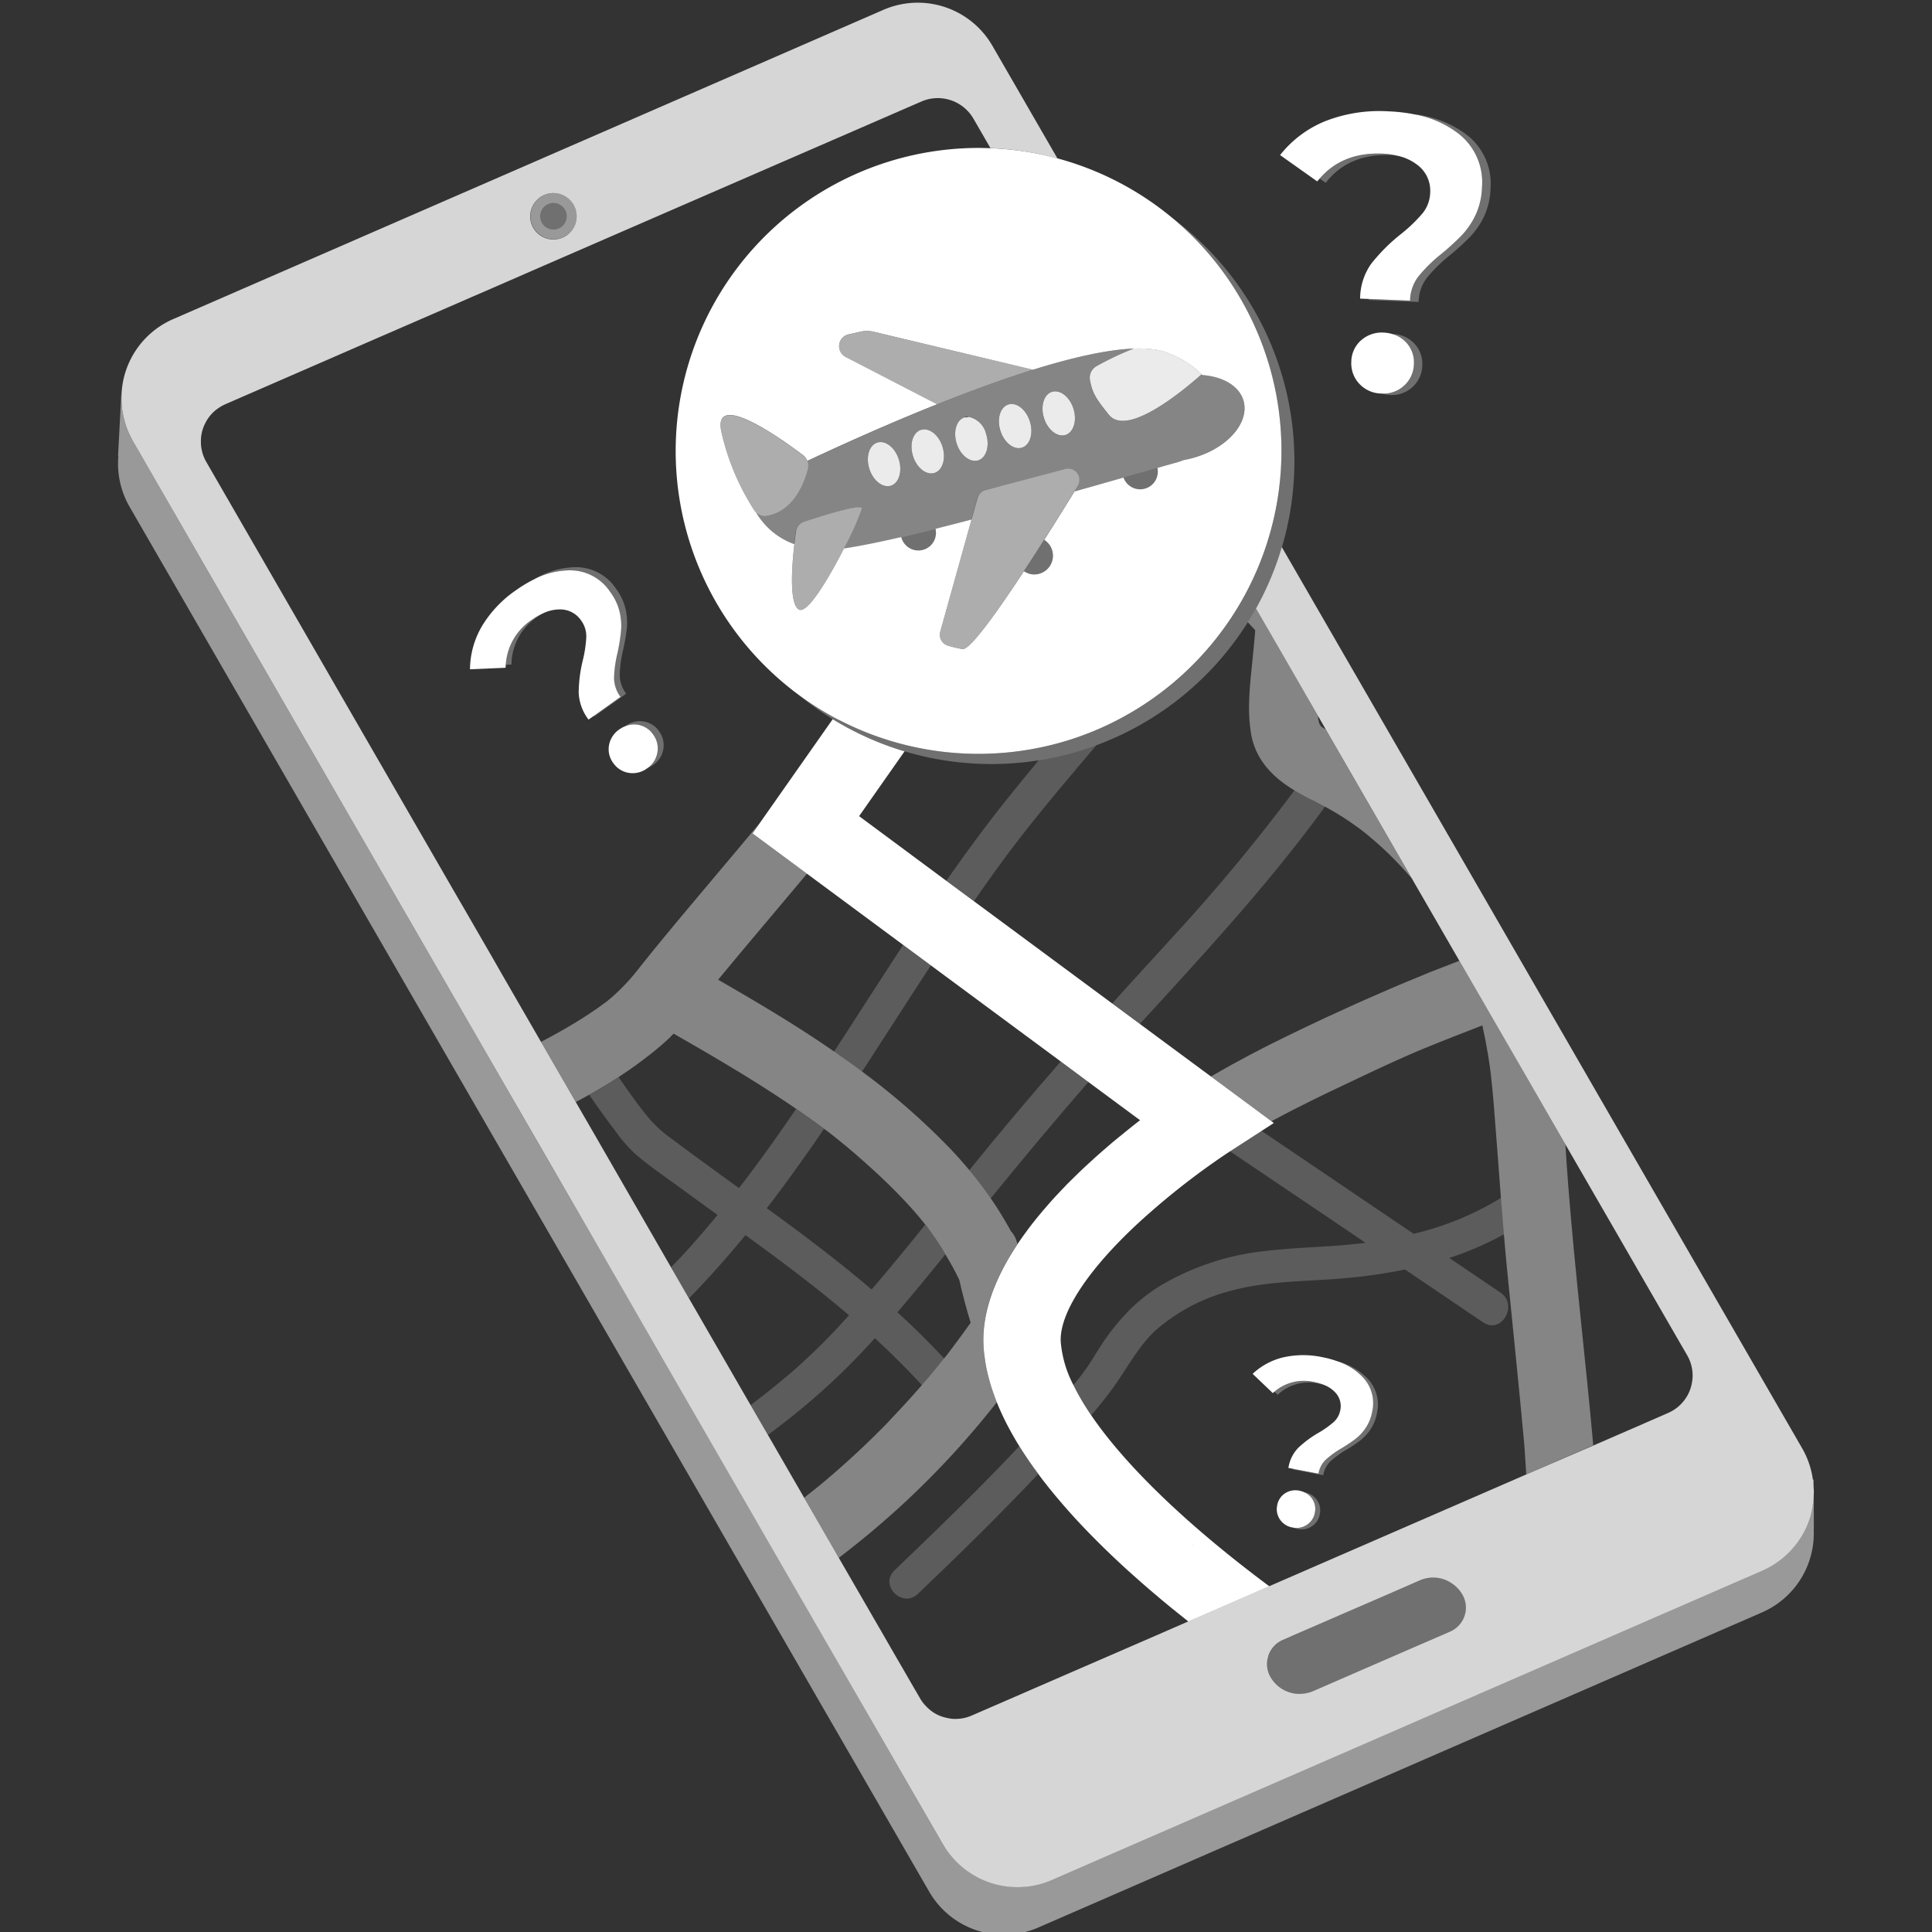 <svg viewBox="0 0 300 300" xmlns="http://www.w3.org/2000/svg"><rect x="0" y="0" width="300" height="300" fill="#333333" stroke="none"/><g fill="#fff"><path d="m 216.22 51.86 a .18 .18 0 0 1 -.02 0 4.56 4.56 0 0 1 3.35 4.68 4.61 4.61 0 0 1 -1.51 3.33 4.68 4.68 0 0 1 -3.5 1.24 5.54 5.54 0 0 0 1.3 .22 4.67 4.67 0 0 0 3.5 -1.24 4.61 4.61 0 0 0 1.51 -3.33 4.51 4.51 0 0 0 -1.24 -3.42 4.74 4.74 0 0 0 -3.39 -1.48 z" opacity=".3"/><path d="m 204.92 27.73 l .93 .66 q 3.55 -4.57 10.14 -4.31 c .33 .01 .63 .06 .94 .1 a 12.11 12.11 0 0 0 -2.25 -.31 c -4.17 -.17 -7.42 1.13 -9.76 3.86 z" opacity=".3"/><path d="m 230.14 29.01 a 10.97 10.97 0 0 1 -1 4.37 12.13 12.13 0 0 1 -2.12 3.12 39.42 39.42 0 0 1 -3.17 2.9 23.54 23.54 0 0 0 -3.6 3.53 6.37 6.37 0 0 0 -1.28 3.74 l -6.43 -.26 c 0 .06 -.01 .11 -.02 .17 l 7.76 .31 a 6.38 6.38 0 0 1 1.28 -3.74 23.49 23.49 0 0 1 3.6 -3.53 39.21 39.21 0 0 0 3.17 -2.9 12.11 12.11 0 0 0 2.12 -3.13 10.96 10.96 0 0 0 1 -4.37 9.55 9.55 0 0 0 -3.74 -8.32 16.42 16.42 0 0 0 -8.12 -3.16 15.63 15.63 0 0 1 6.81 2.94 9.55 9.55 0 0 1 3.74 8.33 z" opacity=".3"/><path d="m 281.64 229.78 l -.13 -.06 c .01 .08 .01 .16 .02 .25 .04 .28 .05 .56 .07 .84 .01 .21 .03 .42 .03 .63 0 .29 -.01 .58 -.03 .87 -.01 .2 -.01 .4 -.03 .59 -.03 .32 -.09 .64 -.14 .97 -.03 .17 -.05 .33 -.08 .49 a 14.15 14.15 0 0 1 -2.32 5.18 13.12 13.12 0 0 1 -.89 1.08 13.37 13.37 0 0 1 -4.55 3.25 l -21.54 9.38 -11.02 4.8 -7.7 3.35 -56.3 24.51 -6 2.61 -7.73 3.37 a 13.38 13.38 0 0 1 -12.75 -1.13 13.17 13.17 0 0 1 -1.89 -1.52 13.34 13.34 0 0 1 -2.29 -2.94 l -1.27 -2.2 -26.1 -45.25 -.06 -.1 -.73 -1.27 -.71 -1.23 -2.48 -4.3 -11.17 -19.34 c -.13 -.22 -.25 -.44 -.38 -.66 l -2.56 -4.44 -.66 -1.15 -5.09 -8.82 -1.41 -2.44 -14.08 -24.37 -.31 -.53 -26.3 -45.56 -2.26 -3.9 -4.2 -7.27 -.76 -1.31 q -2.54 -4.39 -4.94 -8.56 l -1.92 -3.32 -5.8 -10.05 -1.54 -2.66 -2.3 -3.99 -1.79 -3.1 -.03 -.06 c -.08 -.14 -.17 -.28 -.25 -.43 l -1.55 -2.68 -2.08 -3.6 -.72 -1.25 c -.81 -1.4 -1.58 -2.73 -2.29 -3.97 -.21 -.37 -.4 -.75 -.57 -1.13 -.04 -.1 -.09 -.19 -.13 -.29 -.17 -.38 -.32 -.77 -.45 -1.17 v -.01 c -.13 -.39 -.23 -.79 -.32 -1.2 -.02 -.1 -.05 -.2 -.07 -.31 -.08 -.41 -.15 -.81 -.19 -1.22 v -.02 c -.04 -.4 -.06 -.81 -.06 -1.22 0 -.11 0 -.21 0 -.32 s 0 -.2 0 -.3 h -.01 l -.5 9.53 h .05 a 13.38 13.38 0 0 0 1.74 7.86 l 124.16 215.04 a 13.38 13.38 0 0 0 16.93 5.58 l 112.4 -48.94 a 13.38 13.38 0 0 0 8.02 -12.88 l .02 -.02 z" opacity=".5"/><path d="m 83.89 33.58 a 2.05 2.05 0 1 0 2.05 -2.05 2.05 2.05 0 0 0 -2.05 2.05 z" opacity=".3"/><path d="m 85.94 29.98 a 3.59 3.59 0 1 0 .73 .07 3.6 3.6 0 0 0 -.73 -.07 z m 2.05 3.6 a 2.05 2.05 0 1 1 -2.05 -2.05 2.05 2.05 0 0 1 2.05 2.05 z" opacity=".5"/><path d="m 227.08 247.56 a 5.16 5.16 0 0 0 -1.51 -1.63 5.04 5.04 0 0 0 -3.22 -.97 5.19 5.19 0 0 0 -1.87 .43 l -2.31 1.01 -2.61 1.14 -1.39 .6 -2.88 1.25 -1.46 .64 -4.75 2.07 -1.89 .83 -.79 .34 -1.72 .75 -.7 .3 -.77 .34 a 4.09 4.09 0 0 0 -1.39 .99 4.09 4.09 0 0 0 -.86 1.47 c -.02 .05 -.02 .1 -.03 .15 a 4.07 4.07 0 0 0 .38 3.17 5.25 5.25 0 0 0 .56 .8 5.14 5.14 0 0 0 .68 .66 5.22 5.22 0 0 0 3.48 1.15 c .04 0 .07 -.01 .11 -.01 a 5.21 5.21 0 0 0 1.76 -.42 l 1.11 -.49 1.2 -.52 4 -1.74 1.43 -.62 2.91 -1.27 1.46 -.64 6.86 -2.99 2.3 -1 a 4.08 4.08 0 0 0 1.91 -5.78 z" opacity=".3"/><path d="m 139.54 243.23 l -.65 .63 c -2.4 2.29 1.24 5.93 3.64 3.64 6.36 -6.07 12.65 -12.24 18.7 -18.63 -1.06 -1.43 -2.05 -2.87 -2.95 -4.31 -6.03 6.43 -12.4 12.58 -18.74 18.67 z" opacity=".2"/><path d="m 98.64 179.19 c .45 .39 .92 .76 1.38 1.13 1.87 1.48 3.86 2.84 5.77 4.24 q 2.8 2.06 5.63 4.09 c -1.65 2.01 -3.34 3.98 -5.09 5.9 -.69 .75 -1.41 1.48 -2.12 2.22 .93 1.62 1.86 3.23 2.78 4.82 v .01 c 3.07 -3.14 5.98 -6.42 8.76 -9.81 5.49 3.98 10.92 8.04 16.08 12.44 a 98.54 98.54 0 0 1 -8.65 8.62 c -2.15 1.85 -4.36 3.62 -6.62 5.34 l .89 1.53 1.5 2.6 c .1 .17 .19 .33 .29 .5 1.02 -.77 2.03 -1.53 3.03 -2.32 a 105.38 105.38 0 0 0 13.58 -12.71 q 3.8 3.5 7.31 7.3 c .39 -.45 .8 -.89 1.18 -1.35 .33 -.4 .65 -.8 .98 -1.2 s .66 -.79 .98 -1.2 c .1 -.13 .21 -.26 .31 -.39 q -3.49 -3.74 -7.26 -7.18 c 2.53 -2.96 4.99 -5.97 7.44 -8.99 -.38 -.64 -.76 -1.28 -1.17 -1.9 -.29 -.44 -.59 -.87 -.89 -1.29 s -.61 -.85 -.92 -1.27 l -.04 -.05 -.04 -.05 -.03 -.04 -.02 -.02 c -2.42 2.99 -4.85 5.97 -7.34 8.91 -.33 .39 -.67 .77 -1 1.16 -3.14 -2.68 -6.38 -5.25 -9.68 -7.75 -2.18 -1.65 -4.38 -3.26 -6.59 -4.87 3.09 -4.01 6.02 -8.13 8.88 -12.31 q -2.14 -1.6 -4.34 -3.1 c -2.84 4.17 -5.77 8.29 -8.86 12.28 q -1.61 -1.16 -3.22 -2.33 c -2.43 -1.76 -4.85 -3.53 -7.24 -5.33 a 18.85 18.85 0 0 1 -3.69 -3.38 l -.06 -.07 c -1.46 -1.79 -3.01 -3.97 -4.47 -6.11 q -1.11 .73 -2.26 1.41 t -2.31 1.34 c 1.27 1.85 2.57 3.67 3.93 5.45 a 24.28 24.28 0 0 0 3.21 3.73 z" opacity=".2"/><path d="m 130.27 241.89 c 3.6 -2.76 7.08 -5.67 10.39 -8.76 a 134.41 134.41 0 0 0 14.12 -15.39 q -.45 -1.11 -.8 -2.21 l -.01 -.03 q -.35 -1.07 -.6 -2.14 c -.01 -.03 -.01 -.06 -.02 -.08 -.16 -.67 -.29 -1.34 -.39 -2.01 -.02 -.13 -.04 -.25 -.05 -.38 -.09 -.66 -.16 -1.32 -.2 -1.98 -.26 -5.34 1.95 -10.73 5.3 -15.76 l -.08 -.16 a 4.08 4.08 0 0 0 -.96 -1.82 58.63 58.63 0 0 0 -3.14 -5.11 c -1.04 -1.5 -2.15 -2.96 -3.33 -4.38 -.9 -1.08 -1.83 -2.13 -2.8 -3.16 a 108.66 108.66 0 0 0 -13.84 -12.13 c -1.05 -.79 -2.13 -1.54 -3.2 -2.3 -.39 -.27 -.76 -.56 -1.15 -.82 q -2.65 -1.83 -5.36 -3.56 c -4.14 -2.64 -8.39 -5.13 -12.64 -7.58 4.56 -5.52 9.21 -10.97 13.8 -16.47 l -8.47 -6.27 1.07 -1.52 c -3.93 4.72 -7.9 9.4 -11.84 14.11 q -1.75 2.09 -3.48 4.2 -1.76 2.14 -3.48 4.31 a 31.02 31.02 0 0 1 -4.35 4.57 c -.15 .13 -.31 .25 -.46 .38 .05 -.03 .09 -.06 .14 -.09 -.07 .04 -.13 .1 -.2 .14 l -.07 .05 c -.43 .35 -.36 .27 -.14 .09 -.34 .25 -.67 .51 -1.01 .75 -.96 .68 -1.95 1.33 -2.95 1.96 -1.97 1.23 -4 2.36 -6.06 3.44 l .26 .44 5.14 8.9 c .7 -.37 1.39 -.74 2.08 -1.13 q 1.17 -.66 2.31 -1.34 t 2.26 -1.41 c 1.06 -.7 2.11 -1.41 3.13 -2.17 q 1.06 -.78 2.09 -1.6 c .58 -.46 1.15 -.94 1.71 -1.43 s 1.09 -1 1.61 -1.54 q 2.42 1.39 4.83 2.79 c 3.21 1.88 6.4 3.79 9.53 5.8 q 2.35 1.5 4.65 3.08 2.2 1.51 4.34 3.1 c .3 .22 .61 .44 .9 .67 l .2 .16 .13 .1 .26 .2 .07 .06 q .67 .53 1.34 1.08 1.48 1.21 2.91 2.48 c 1.59 1.4 3.15 2.83 4.65 4.32 q 1.11 1.1 2.18 2.24 t 2.08 2.34 q .45 .53 .88 1.07 c .02 .02 .07 .09 .13 .15 l .02 .02 .03 .04 .04 .05 .04 .05 c .31 .42 .62 .84 .92 1.27 s .6 .85 .89 1.29 c .41 .62 .79 1.26 1.17 1.9 s .77 1.3 1.13 1.96 .71 1.33 1.03 2.01 l .01 .01 q .38 1.68 .82 3.34 t .94 3.31 c -.1 .15 -.21 .3 -.31 .44 q -1.57 2.2 -3.21 4.35 l -.21 .27 -.38 .47 c -.1 .13 -.21 .26 -.31 .39 -.32 .4 -.65 .8 -.98 1.2 s -.65 .8 -.98 1.2 c -.39 .46 -.79 .9 -1.18 1.35 -1.44 1.67 -2.93 3.29 -4.44 4.89 -.5 .53 -1 1.08 -1.52 1.6 q -2.09 2.12 -4.28 4.15 t -4.46 3.96 c -.96 .82 -1.94 1.6 -2.93 2.38 -.22 .17 -.43 .36 -.65 .53 l .87 1.5 1.02 1.77 3.07 5.32 .38 .65 z m 13.51 -51.63 a 1.85 1.85 0 0 1 .27 .36 s -.16 -.22 -.27 -.36 z" opacity=".4"/><path d="m 205.14 188.31 l 6.9 4.67 c -5.28 .68 -10.61 .66 -15.89 1.31 a 40.17 40.17 0 0 0 -15.83 5.27 25.8 25.8 0 0 0 -5.65 4.61 34.77 34.77 0 0 0 -3.56 4.53 c -.89 1.35 -1.68 2.76 -2.63 4.07 -.17 .24 -.35 .47 -.52 .7 -.07 .1 -.11 .14 -.12 .16 s -.08 .09 -.18 .23 c -.33 .41 -.66 .81 -.99 1.21 a 38.28 38.28 0 0 0 2.77 4.7 c 1.21 -1.43 2.39 -2.88 3.48 -4.4 .34 -.48 .67 -.96 1 -1.45 1.7 -2.55 3.22 -5.18 5.49 -7.32 a 28.61 28.61 0 0 1 11.77 -6.18 c 5.83 -1.59 11.93 -1.41 17.9 -1.96 a 82.72 82.72 0 0 0 9.09 -1.33 l 12.12 8.2 c 2.86 1.94 5.54 -2.7 2.7 -4.62 l -7.95 -5.38 a 49.58 49.58 0 0 0 8.49 -3.66 q -.24 -2.83 -.46 -5.66 a 45.99 45.99 0 0 1 -13.57 5.57 l -23.62 -15.98 -4.9 3.17 q 7.08 4.77 14.16 9.54 z" opacity=".2"/><path d="m 217.28 152.93 c -.5 .21 -.99 .42 -1.49 .64 q -1.84 .79 -3.67 1.6 c -.48 .21 -.96 .43 -1.44 .64 q -2.43 1.1 -4.85 2.22 h -.01 q -2.71 1.27 -5.41 2.58 -1.67 .81 -3.33 1.64 c -.23 .11 -.45 .23 -.68 .35 q -.75 .39 -1.51 .78 c -.32 .17 -.64 .33 -.95 .5 q -1.35 .71 -2.69 1.45 l -.34 .19 q -1.46 .81 -2.89 1.64 l 9.4 6.95 c 1.28 -.69 2.57 -1.37 3.87 -2.03 3.27 -1.66 6.57 -3.23 9.89 -4.79 1.7 -.8 3.39 -1.6 5.1 -2.38 q 1.38 -.63 2.77 -1.23 .55 -.24 1.11 -.48 l 1.07 -.44 c 2.97 -1.22 5.96 -2.38 8.95 -3.54 q .53 2.41 .93 4.85 .14 .92 .27 1.83 c .01 .06 .01 .1 .02 .17 .04 .33 .08 .66 .12 .98 q .25 2.21 .43 4.44 c .39 4.84 .74 9.67 1.11 14.5 q .22 2.83 .46 5.66 c .16 1.83 .32 3.66 .5 5.49 .87 8.91 1.82 17.82 2.63 26.74 .15 1.64 .22 3.35 .34 5.06 l 7.93 -3.45 2.48 -1.08 c -1.21 -13.51 -2.85 -26.99 -3.9 -40.51 -.16 -2.07 -.3 -4.14 -.43 -6.21 q -2.66 -4.6 -5.52 -9.56 c -2.03 -3.51 -4.12 -7.14 -6.27 -10.86 q -.28 -.48 -.56 -.96 -2.03 -3.51 -4.11 -7.12 c -1.44 .55 -2.88 1.11 -4.32 1.67 -1.67 .68 -3.34 1.37 -5.01 2.07 z" opacity=".4"/><path d="m 194.55 101.83 c -.1 .99 -.2 2 -.3 3 s -.19 2.02 -.24 3.03 -.08 2.02 -.04 3.03 a 22.88 22.88 0 0 0 .29 3 10.8 10.8 0 0 0 1.57 4.1 12.38 12.38 0 0 0 1.78 2.17 q .5 .49 1.05 .94 a 20.78 20.78 0 0 0 2.34 1.63 q .68 .42 1.39 .8 c .47 .25 .95 .5 1.44 .73 .33 .16 .64 .33 .96 .5 s .65 .33 .96 .5 q 1 .54 1.97 1.13 t 1.91 1.23 q .78 .54 1.54 1.1 l .23 .17 c .13 .1 .3 .23 .35 .27 q 1.56 1.25 3.03 2.61 1.19 1.1 2.3 2.27 c .74 .77 1.45 1.56 2.14 2.37 q -1.23 -2.13 -2.47 -4.28 c -3.6 -6.23 -7.25 -12.55 -10.89 -18.86 l -.02 -.01 -.38 -.24 -.01 -.01 -.17 -.11 -.1 -.06 -.02 -.01 -.02 -.01 .07 .04 c -.03 -.01 -.08 -.07 -.16 -.21 l -.14 -.23 -.06 -.05 v -.03 l .03 .01 c -.02 -.03 -.03 -.05 -.04 -.08 -.05 -.2 -.1 -.41 -.16 -.61 v -.06 c -.01 -.14 0 -.28 -.01 -.42 l -3.83 -6.63 c -1.95 -3.37 -3.89 -6.74 -5.81 -10.06 -.4 .72 -.84 1.42 -1.28 2.12 .39 .42 .78 .83 1.16 1.25 -.1 1.32 -.23 2.64 -.36 3.97 z m 10.33 10.61 v .05 c 0 -.02 0 -.04 -.01 -.06 z m -.1 -.13 a .09 .09 0 0 1 .03 .01 l .03 .01 v .01 .01 a .62 .62 0 0 0 -.06 -.05 z" opacity=".4"/><path d="m 281.6 230.8 c -.02 -.28 -.04 -.56 -.07 -.84 a 13.36 13.36 0 0 0 -1.68 -5.05 l -29.82 -51.65 q -.82 -1.43 -1.66 -2.87 l -1.85 -3.21 -2.63 -4.56 -3.35 -5.8 -14.03 -24.31 -27.47 -47.56 a 46.77 46.77 0 0 1 -4.01 9.54 l 9.17 15.88 .47 .81 q .24 .41 .47 .82 .37 .64 .73 1.27 c 4.48 7.76 8.97 15.53 13.36 23.14 .16 .19 .33 .36 .49 .55 -.16 -.19 -.33 -.36 -.49 -.55 l 7.39 12.8 4.34 7.51 c 4.29 7.42 8.37 14.49 12.12 20.99 l 2.28 3.95 7.04 12.19 .91 1.58 c .34 .58 .67 1.16 .99 1.72 l 6.33 10.96 1.35 2.33 a 6.31 6.31 0 0 1 .85 3.17 6.18 6.18 0 0 1 -.07 .88 c -.01 .07 -.02 .15 -.04 .22 a 6.27 6.27 0 0 1 -.21 .87 6.37 6.37 0 0 1 -.24 .63 6.59 6.59 0 0 1 -.31 .59 6.38 6.38 0 0 1 -.78 1.06 6.29 6.29 0 0 1 -2.15 1.54 l -3.6 1.57 -.04 .02 -1.42 .62 -1.2 .52 -5.36 2.33 -10.41 4.49 -28.17 12.25 -1.2 .52 -3.22 1.4 -7.31 3.18 -.73 .32 -10.83 4.71 -1.01 .44 -5.3 2.31 -8.36 3.63 -4.84 2.1 -10.79 4.69 -4.36 1.89 a 6.29 6.29 0 0 1 -2.26 .52 6.37 6.37 0 0 1 -.85 -.02 c -.06 0 -.11 -.02 -.17 -.03 -.1 -.01 -.2 -.03 -.3 -.05 a 6.22 6.22 0 0 1 -.73 -.17 c -.1 -.03 -.19 -.05 -.29 -.09 -.05 -.02 -.11 -.03 -.16 -.05 a 6.27 6.27 0 0 1 -.77 -.35 6.24 6.24 0 0 1 -.85 -.56 c -.08 -.06 -.16 -.13 -.23 -.2 a 6.15 6.15 0 0 1 -.55 -.53 c -.07 -.08 -.14 -.15 -.21 -.23 a 6.26 6.26 0 0 1 -.62 -.87 c -.25 -.44 -.53 -.92 -.82 -1.41 -.38 -.66 -.8 -1.38 -1.23 -2.13 l -1.53 -2.64 c -.63 -1.08 -1.3 -2.25 -2 -3.47 -.46 -.8 -.94 -1.62 -1.43 -2.47 l -4.59 -7.94 -.64 -1.11 -.4 -.69 -.41 -.72 -.02 -.04 -3.29 -5.7 c -.54 -.94 -1.09 -1.89 -1.65 -2.85 -.53 -.92 -1.07 -1.86 -1.62 -2.81 l -.18 -.31 -3.34 -5.79 -.51 -.88 -.72 -1.24 -1.69 -2.92 c -.09 -.15 -.18 -.31 -.27 -.46 l -1.21 -2.09 -1.29 -2.24 q -3.02 -5.22 -6.18 -10.7 c -.14 -.25 -.29 -.5 -.43 -.74 l -.46 -.8 q -1.23 -2.13 -2.47 -4.28 l -.32 -.55 -11.63 -20.2 -3.14 -5.43 -5.14 -8.9 -.26 -.44 q -2.5 -4.33 -4.98 -8.63 l -1.07 -1.85 -1.33 -2.33 -1.67 -2.89 -2.91 -5.04 c -.2 -.34 -.39 -.68 -.59 -1.01 l -1.69 -2.92 -2.37 -4.11 -3.87 -6.7 -4.37 -7.57 -.36 -.62 -13.44 -23.3 -4.32 -7.49 -5.33 -9.23 -.02 -.04 -1.55 -2.68 -2.12 -3.68 a 6.25 6.25 0 0 1 -.83 -3.39 c 0 -.07 .01 -.14 .01 -.22 a 5.91 5.91 0 0 1 .64 -2.35 c .03 -.07 .07 -.13 .1 -.2 a 6.3 6.3 0 0 1 .47 -.75 6.34 6.34 0 0 1 .89 -.97 6.42 6.42 0 0 1 .7 -.53 c .06 -.04 .12 -.08 .19 -.12 a 6.18 6.18 0 0 1 .79 -.42 l 2.61 -1.14 2.12 -.92 2.02 -.88 7.19 -3.13 2.19 -.95 1.78 -.78 3.47 -1.51 3.08 -1.34 2.17 -.94 4 -1.74 3.89 -1.69 3.97 -1.73 2.01 -.87 5.19 -2.26 .91 -.4 1.08 -.47 3.03 -1.32 36.48 -15.86 .66 -.28 .5 -.22 18.73 -8.14 1.06 -.46 a 6.39 6.39 0 0 1 7.99 2.63 l .45 .77 1.31 2.27 c .29 .51 .6 1.03 .92 1.59 a 46.91 46.91 0 0 1 10.4 1.6 c -4.03 -6.98 -7.46 -12.92 -10.1 -17.49 a 13.38 13.38 0 0 0 -16.93 -5.58 l -110.28 48.02 a 13.34 13.34 0 0 0 -8.03 12.08 v .32 c 0 .41 .02 .81 .06 1.22 v .02 c .04 .41 .11 .82 .19 1.22 .02 .1 .04 .2 .07 .31 .09 .4 .19 .8 .32 1.2 v .01 c .13 .4 .28 .78 .45 1.17 .04 .1 .08 .19 .13 .29 .18 .38 .36 .76 .57 1.13 .72 1.24 1.49 2.57 2.29 3.97 l .72 1.25 q 1 1.73 2.08 3.6 l 1.54 2.66 .25 .43 .03 .06 1.79 3.1 2.3 3.99 1.54 2.66 5.8 10.05 1.92 3.32 q 2.4 4.16 4.94 8.56 l .76 1.31 4.2 7.27 2.26 3.91 26.31 45.56 .31 .53 2.32 4.01 4.2 7.27 11.92 20.67 1.53 2.66 1.24 2.15 .99 1.72 q .9 1.57 1.8 3.13 l 5.84 10.12 6.27 10.86 1.08 1.87 q .66 1.15 1.32 2.29 l .73 1.27 .19 .33 c 10.84 18.78 20.05 34.72 26 45.03 .44 .76 .87 1.5 1.27 2.2 a 13.34 13.34 0 0 0 2.29 2.94 13.17 13.17 0 0 0 1.89 1.52 13.37 13.37 0 0 0 12.75 1.13 l 7.73 -3.37 6 -2.61 56.3 -24.51 7.7 -3.35 11.02 -4.8 21.54 -9.38 a 13.38 13.38 0 0 0 4.55 -3.25 13.12 13.12 0 0 0 .89 -1.08 13.23 13.23 0 0 0 2.32 -5.18 c .03 -.16 .05 -.33 .08 -.49 .05 -.32 .11 -.64 .14 -.97 .02 -.2 .02 -.4 .03 -.59 .02 -.29 .03 -.58 .03 -.87 -.02 -.25 -.04 -.46 -.05 -.67 z m -38.64 -54.71 c -.01 -.13 -.02 -.25 -.03 -.38 .01 .13 .02 .25 .03 .38 z m -159.57 -145.05 a 3.59 3.59 0 0 1 2.55 -1.06 3.6 3.6 0 1 1 0 7.21 3.6 3.6 0 0 1 -2.55 -6.15 z m 144.21 219 a 4.04 4.04 0 0 1 -.18 .84 4.08 4.08 0 0 1 -2.25 2.47 l -1.1 .48 -2.47 1.07 -2.72 1.18 -14.98 6.52 a 5.2 5.2 0 0 1 -1.75 .41 c -.04 0 -.08 .02 -.13 .02 a 5.21 5.21 0 0 1 -4.72 -2.6 3.99 3.99 0 0 1 -.38 -3.17 c .01 -.05 .02 -.1 .03 -.15 a 4.09 4.09 0 0 1 .86 -1.47 4.09 4.09 0 0 1 1.39 -.99 l .62 -.27 .48 -.21 .52 -.23 1.39 -.6 .55 -.24 .58 -.25 1.54 -.67 .6 -.26 2.87 -1.25 2.93 -1.27 2.26 -.98 2.01 -.87 2.61 -1.14 2.31 -1.01 a 5.2 5.2 0 0 1 3.71 -.17 5.25 5.25 0 0 1 1.37 .71 5.16 5.16 0 0 1 1.51 1.63 4.08 4.08 0 0 1 .54 2.46 z" opacity=".8"/><path d="m 131.54 160.17 c -.67 1.04 -1.35 2.08 -2.03 3.12 .73 .5 1.43 1.03 2.15 1.54 .74 .52 1.48 1.04 2.2 1.58 3.57 -5.49 7.09 -11.02 10.68 -16.5 l -4.3 -3.18 c -2.92 4.46 -5.81 8.96 -8.7 13.44 z" opacity=".2"/><path d="m 164.98 165.03 l -.27 -.2 q -7.25 8.3 -14.2 16.87 c 1.18 1.42 2.29 2.87 3.33 4.38 4.97 -6.11 10 -12.14 15.17 -18.07 z" opacity=".2"/><path d="m 146.95 136.76 l 4.29 3.17 c 1.87 -2.7 3.77 -5.38 5.75 -8 4.21 -5.58 8.76 -10.89 13.27 -16.23 a 46.69 46.69 0 0 1 -8.96 2.34 q -2.62 3.17 -5.2 6.38 c -3.19 4.01 -6.22 8.14 -9.15 12.34 z" opacity=".2"/><path d="m 203.83 124.26 c -.48 -.23 -.96 -.48 -1.44 -.73 s -.94 -.52 -1.39 -.8 a 285.16 285.16 0 0 1 -19.16 23.04 l -5.71 6.26 -.12 .13 c -1.11 1.21 -2.21 2.44 -3.31 3.66 l 4.3 3.18 q .59 -.65 1.18 -1.29 c 9.59 -10.48 19.21 -20.95 27.57 -32.46 -.31 -.17 -.62 -.32 -.93 -.48 -.33 -.17 -.66 -.35 -.99 -.51 z" opacity=".2"/><path d="m 158.02 193.17 c -3.35 5.03 -5.56 10.42 -5.3 15.76 .03 .66 .1 1.32 .2 1.98 .02 .13 .03 .25 .05 .38 .1 .67 .23 1.34 .39 2.01 .01 .03 .01 .06 .02 .08 q .26 1.07 .6 2.14 l .01 .03 q .36 1.1 .8 2.21 a 40.99 40.99 0 0 0 2.15 4.5 l .01 .02 q .63 1.15 1.34 2.29 c .9 1.44 1.88 2.88 2.95 4.31 .03 .04 .05 .08 .08 .12 v .01 c 1.09 1.47 2.27 2.92 3.51 4.36 l .08 .1 c 1.23 1.43 2.53 2.85 3.88 4.25 l .05 .05 q .99 1.02 2.01 2.03 l .19 .19 c 1.33 1.31 2.71 2.61 4.1 3.88 l .32 .28 q 1.02 .92 2.05 1.82 l .23 .2 q .96 .84 1.94 1.66 l .29 .25 q 1.02 .86 2.04 1.69 l .44 .35 q 1.04 .84 2.08 1.67 l 1.01 -.44 10.83 -4.71 .73 -.32 c -12.79 -9.52 -22.33 -18.75 -27.64 -26.53 a 38.28 38.28 0 0 1 -2.77 -4.7 17.68 17.68 0 0 1 -1.98 -6.74 c -.22 -4.41 4.14 -11.09 11.95 -18.35 a 115.86 115.86 0 0 1 13.86 -10.91 l .48 -.31 4.9 -3.17 1.9 -1.23 -.35 -.26 -9.4 -6.95 -7.93 -5.86 -3.12 -2.31 -4.3 -3.18 -21.47 -15.88 -4.29 -3.17 -13.54 -10.04 6.28 -8.95 q -2.1 2.79 0 0 l .78 -1.11 a 46.83 46.83 0 0 1 -10.06 -4.34 c -.37 -.21 -.74 -.43 -1.1 -.65 l -11.38 16.21 -1.07 1.52 8.47 6.27 14.93 11.05 4.3 3.18 10.69 7.91 9.48 7.01 .27 .2 4.01 2.98 8.03 5.94 c -.34 .26 -.68 .52 -1.03 .8 l -.3 .24 -.16 .13 c -.21 .16 -.41 .33 -.63 .5 l -.33 .27 q -.41 .34 -.84 .68 l -.28 .23 q -.55 .45 -1.11 .93 l -.02 .02 c -.81 .69 -1.64 1.41 -2.47 2.16 l -.01 .01 -.07 .07 q -.59 .53 -1.18 1.08 l -.08 .07 q -.68 .63 -1.35 1.29 c -.13 .12 -.25 .25 -.38 .37 -.32 .32 -.65 .64 -.97 .96 -.16 .16 -.32 .32 -.47 .49 -.28 .29 -.57 .59 -.85 .89 -.17 .18 -.34 .36 -.51 .54 q -.4 .43 -.8 .88 c -.17 .19 -.34 .38 -.51 .58 q -.38 .44 -.76 .88 -.25 .3 -.5 .6 c -.25 .3 -.5 .61 -.75 .92 -.15 .19 -.31 .39 -.46 .58 -.26 .34 -.52 .68 -.77 1.03 -.12 .17 -.25 .33 -.37 .5 -.37 .51 -.73 1.03 -1.08 1.55 m 27.2 46.67 l .03 .03 -.02 -.01 -.06 -.04 c -.07 -.05 -.17 -.13 -.24 -.18 z"/><path d="m 181.83 33.72 a 46.99 46.99 0 0 1 11.73 58.22 q -.75 1.42 -1.59 2.78 a 47.28 47.28 0 0 1 -18.43 17.09 46.82 46.82 0 0 1 -21.61 5.25 47.16 47.16 0 0 1 -10.8 -1.26 h -.01 l -.04 -.01 a 46.73 46.73 0 0 1 -10.41 -3.81 c -.39 -.2 -.78 -.39 -1.16 -.59 a 47.17 47.17 0 0 1 -5.62 -3.6 47.15 47.15 0 0 0 5.42 3.89 c .36 .22 .73 .44 1.1 .65 a 46.83 46.83 0 0 0 10.06 4.34 l .02 .01 h .01 a 47.03 47.03 0 0 0 53.27 -20.07 c .44 -.7 .88 -1.4 1.28 -2.12 a 47.04 47.04 0 0 0 -13.2 -60.77 z" opacity=".3"/><path d="m 151.93 22.97 a 47.07 47.07 0 0 0 -22.43 88.42 c .38 .21 .77 .4 1.16 .59 a 46.73 46.73 0 0 0 10.41 3.81 l .04 .01 h .01 a 47.12 47.12 0 0 0 22.13 -.12 46.68 46.68 0 0 0 10.28 -3.88 47.28 47.28 0 0 0 18.43 -17.09 q .84 -1.36 1.59 -2.78 a 47.01 47.01 0 0 0 -39.79 -68.92 c -.6 -.01 -1.21 -.04 -1.83 -.04 z m 24.17 31.16 a 18.2 18.2 0 0 1 2.81 .1 l .12 .01 a 11.01 11.01 0 0 1 1.12 .2 c .06 .01 .11 .03 .17 .04 a 7.88 7.88 0 0 1 .99 .31 q .45 .18 .88 .37 c .13 .06 .26 .12 .39 .19 s .28 .13 .42 .2 c .17 .09 .33 .18 .5 .27 .08 .04 .17 .09 .24 .13 .19 .11 .36 .22 .54 .33 .05 .03 .09 .06 .14 .09 .19 .12 .37 .25 .55 .38 l .07 .05 c .19 .14 .37 .28 .54 .42 l .02 .02 q .27 .22 .51 .44 c .16 .15 .32 .3 .47 .46 .03 .03 .07 .07 .1 .1 3.21 .23 5.75 1.68 6.41 3.99 .97 3.4 -2.51 7.37 -7.77 8.86 a 15.27 15.27 0 0 1 -1.54 .35 8.46 8.46 0 0 1 -.97 .34 c -.95 .26 -1.98 .56 -3.09 .87 a 2.74 2.74 0 0 1 -5.26 1.5 c -2.38 .68 -4.95 1.41 -7.61 2.16 -1.3 2.11 -2.94 4.75 -4.7 7.52 a 2.91 2.91 0 0 1 -1.87 5.35 2.87 2.87 0 0 1 -1.28 -.49 c -4.26 6.48 -8.43 12.3 -9.56 12.1 a 19.87 19.87 0 0 1 -2.24 -.53 1.76 1.76 0 0 1 -1.2 -2.16 l 4.86 -17.43 c -1.91 .5 -3.78 .98 -5.6 1.44 a 2.73 2.73 0 1 1 -5.31 1.28 c -3.44 .79 -6.48 1.41 -8.9 1.77 -2.43 4.76 -5.77 10.39 -7.07 9.45 -1.41 -1.02 -1.04 -6.53 -.63 -10.11 a 11.2 11.2 0 0 1 -5.94 -4.92 1.85 1.85 0 0 1 -.24 -.27 37.81 37.81 0 0 1 -5.13 -12.14 c -1.57 -6.78 9.22 .91 12.64 3.49 a 2.03 2.03 0 0 1 .68 .91 c 5.35 -2.51 12.59 -5.78 20.16 -8.8 l -14.2 -7.34 a 1.88 1.88 0 0 1 .45 -3.51 l 1.87 -.42 a 4.46 4.46 0 0 1 2 .01 l 24.74 5.89 a .27 .27 0 0 1 .03 .01 c 5.97 -1.86 11.48 -3.13 15.69 -3.28 z"/><path d="m 160.28 89.17 a 2.91 2.91 0 0 0 1.87 -5.35 c -1.03 1.61 -2.09 3.27 -3.15 4.88 a 2.87 2.87 0 0 0 1.28 .47 z" opacity=".3"/><path d="m 176.77 76.01 a 2.72 2.72 0 0 0 2.95 -3.37 c -1.61 .46 -3.38 .96 -5.26 1.5 a 2.74 2.74 0 0 0 2.31 1.87 z" opacity=".3"/><path d="m 142.33 85.57 a 2.73 2.73 0 0 0 2.93 -3.46 c -1.84 .46 -3.62 .89 -5.31 1.28 a 2.73 2.73 0 0 0 2.38 2.18 z" opacity=".3"/><path d="m 135.64 51.52 a 4.46 4.46 0 0 0 -2 -.01 l -1.87 .42 a 1.88 1.88 0 0 0 -.45 3.51 l 14.2 7.34 c 4.97 -1.99 10.08 -3.87 14.9 -5.38 a .27 .27 0 0 0 -.03 -.01 z" opacity=".6"/><path d="m 193.08 62.22 c -.66 -2.31 -3.2 -3.76 -6.41 -3.99 -.03 -.04 -.07 -.07 -.1 -.1 -3.11 2.76 -11.6 9.74 -14.4 6.28 -2.18 -2.7 -2.56 -3.53 -2.92 -5.31 a 2.07 2.07 0 0 1 1.02 -2.21 46.76 46.76 0 0 1 5.82 -2.75 c -4.22 .15 -9.73 1.42 -15.7 3.28 -4.82 1.5 -9.93 3.39 -14.9 5.38 -7.57 3.03 -14.8 6.29 -20.16 8.81 a 2 2 0 0 1 .07 1.2 c -.58 2.25 -2.24 6.63 -6.48 7.32 a 1.78 1.78 0 0 1 -1.54 -.53 11.2 11.2 0 0 0 5.94 4.92 c .09 -.78 .18 -1.47 .25 -2 a 1.83 1.83 0 0 1 1.24 -1.48 c 2.61 -.86 9.07 -2.89 8.97 -1.99 a 44.69 44.69 0 0 1 -2.76 6.14 c 2.42 -.36 5.47 -.98 8.9 -1.77 1.69 -.39 3.47 -.82 5.31 -1.28 1.82 -.46 3.69 -.94 5.6 -1.44 l .93 -3.32 a 1.76 1.76 0 0 1 1.24 -1.23 l 12.38 -3.28 a 1.76 1.76 0 0 1 1.95 2.62 l -.51 .83 c 2.66 -.75 5.23 -1.48 7.61 -2.16 1.88 -.54 3.65 -1.04 5.26 -1.5 1.11 -.31 2.14 -.61 3.09 -.87 a 8.46 8.46 0 0 0 .97 -.34 15.27 15.27 0 0 0 1.54 -.35 c 5.28 -1.52 8.76 -5.48 7.79 -8.88 z m -54.75 13.2 c -1.27 .4 -2.76 -.78 -3.34 -2.63 s -.03 -3.67 1.24 -4.07 2.76 .78 3.34 2.63 .03 3.67 -1.23 4.06 z m 6.78 -1.97 c -1.27 .4 -2.76 -.78 -3.34 -2.62 s -.03 -3.67 1.24 -4.07 2.76 .78 3.34 2.62 .03 3.67 -1.24 4.06 z m 6.78 -1.97 c -1.27 .4 -2.76 -.78 -3.34 -2.63 -.57 -1.83 -.04 -3.62 1.2 -4.05 .01 0 .03 -.02 .04 -.02 a 1.69 1.69 0 0 1 .63 -.06 3.53 3.53 0 0 1 2.71 2.68 c .58 1.86 .03 3.68 -1.24 4.07 z m 6.78 -1.97 c -1.27 .4 -2.76 -.78 -3.34 -2.62 s -.03 -3.67 1.24 -4.07 2.76 .78 3.34 2.62 .03 3.67 -1.24 4.06 z m 6.78 -1.97 c -1.27 .4 -2.76 -.78 -3.34 -2.63 s -.03 -3.67 1.24 -4.07 2.76 .78 3.34 2.63 .03 3.67 -1.24 4.07 z" opacity=".4"/><path d="m 125.36 71.59 a 2.03 2.03 0 0 0 -.68 -.91 c -3.43 -2.58 -14.21 -10.27 -12.64 -3.49 a 37.81 37.81 0 0 0 5.13 12.14 1.85 1.85 0 0 0 .24 .27 1.78 1.78 0 0 0 1.54 .53 c 4.24 -.69 5.9 -5.07 6.48 -7.32 a 2 2 0 0 0 -.07 -1.22 z" opacity=".6"/><path d="m 124.84 81.02 a 1.83 1.83 0 0 0 -1.24 1.48 c -.07 .53 -.16 1.22 -.25 2 -.41 3.58 -.78 9.09 .63 10.11 1.3 .94 4.64 -4.68 7.07 -9.45 a 44.69 44.69 0 0 0 2.76 -6.14 c .09 -.9 -6.36 1.14 -8.97 2 z" opacity=".6"/><path d="m 165.41 72.84 l -12.38 3.28 a 1.76 1.76 0 0 0 -1.24 1.23 l -.93 3.32 -4.86 17.43 a 1.76 1.76 0 0 0 1.19 2.16 19.87 19.87 0 0 0 2.24 .53 c 1.13 .2 5.3 -5.62 9.56 -12.1 1.06 -1.61 2.13 -3.27 3.15 -4.88 1.76 -2.77 3.41 -5.42 4.7 -7.52 l .51 -.83 a 1.76 1.76 0 0 0 -1.94 -2.62 z" opacity=".6"/><path d="m 169.26 59.09 c .35 1.78 .74 2.61 2.92 5.31 2.79 3.47 11.29 -3.52 14.4 -6.28 q -.22 -.23 -.47 -.46 -.24 -.22 -.51 -.44 l -.02 -.02 c -.17 -.14 -.35 -.28 -.54 -.42 l -.07 -.05 c -.18 -.13 -.36 -.25 -.55 -.38 -.05 -.03 -.09 -.06 -.14 -.09 -.18 -.11 -.35 -.22 -.54 -.33 -.08 -.05 -.16 -.09 -.24 -.13 -.16 -.09 -.32 -.18 -.5 -.27 -.13 -.07 -.28 -.14 -.42 -.2 s -.25 -.12 -.39 -.19 q -.42 -.19 -.88 -.37 a 7.88 7.88 0 0 0 -.99 -.31 c -.06 -.01 -.11 -.03 -.17 -.04 a 10.96 10.96 0 0 0 -1.12 -.2 l -.12 -.01 a 18.34 18.34 0 0 0 -2.81 -.1 46.76 46.76 0 0 0 -5.82 2.75 2.07 2.07 0 0 0 -1.02 2.23 z" opacity=".9"/><path d="m 165.45 67.54 c 1.26 -.4 1.82 -2.22 1.24 -4.07 s -2.08 -3.02 -3.34 -2.63 -1.82 2.22 -1.24 4.07 2.08 3.02 3.34 2.63 z" opacity=".9"/><ellipse cx="157.62" cy="66.16" opacity=".9" rx="2.4" ry="3.51" transform="matrix(.954 -.3 .3 .954 -12.59 50.33)"/><path d="m 148.55 68.85 c .58 1.85 2.08 3.02 3.34 2.63 s 1.82 -2.22 1.24 -4.07 a 3.53 3.53 0 0 0 -2.71 -2.68 1.87 1.87 0 0 1 -.67 .08 c -1.24 .42 -1.77 2.21 -1.2 4.04 z" opacity=".9"/><path d="m 143.01 66.75 c -1.27 .4 -1.82 2.22 -1.24 4.07 s 2.08 3.02 3.34 2.62 1.82 -2.22 1.24 -4.07 -2.07 -3.01 -3.34 -2.62 z" opacity=".9"/><path d="m 136.23 68.72 c -1.27 .4 -1.82 2.22 -1.24 4.07 s 2.08 3.02 3.34 2.63 1.82 -2.22 1.24 -4.07 -2.07 -3.03 -3.34 -2.63 z" opacity=".9"/><path d="m 218.31 53.13 a 4.56 4.56 0 0 0 -2.11 -1.26 5.47 5.47 0 0 0 -1.29 -.22 4.82 4.82 0 0 0 -3.57 1.2 4.51 4.51 0 0 0 -1.51 3.31 4.62 4.62 0 0 0 1.25 3.44 4.76 4.76 0 0 0 3.46 1.51 4.68 4.68 0 0 0 3.5 -1.24 4.61 4.61 0 0 0 1.51 -3.33 4.51 4.51 0 0 0 -1.24 -3.41 z"/><path d="m 226.4 20.69 a 15.63 15.63 0 0 0 -6.81 -2.94 25.85 25.85 0 0 0 -3.97 -.46 23.08 23.08 0 0 0 -9.85 1.53 17.16 17.16 0 0 0 -7 5.26 l 5.77 4.09 c .12 -.16 .26 -.29 .38 -.44 2.34 -2.73 5.59 -4.04 9.76 -3.87 a 12.11 12.11 0 0 1 2.25 .31 7.71 7.71 0 0 1 3.24 1.5 4.99 4.99 0 0 1 1.91 4.24 5.34 5.34 0 0 1 -1.2 3.23 24.21 24.21 0 0 1 -3.41 3.26 27.66 27.66 0 0 0 -4.55 4.56 9.41 9.41 0 0 0 -1.72 5.41 l 1.33 .05 6.43 .26 a 6.37 6.37 0 0 1 1.28 -3.74 23.54 23.54 0 0 1 3.6 -3.53 39.42 39.42 0 0 0 3.17 -2.9 12.13 12.13 0 0 0 2.12 -3.13 10.97 10.97 0 0 0 1 -4.37 9.55 9.55 0 0 0 -3.73 -8.32 z"/><path d="m 97.1 112.76 a 3.58 3.58 0 0 1 1.91 -.23 3.54 3.54 0 0 1 2.41 1.52 3.61 3.61 0 0 1 .66 2.79 3.67 3.67 0 0 1 -1.57 2.44 4.43 4.43 0 0 0 .91 -.49 3.67 3.67 0 0 0 1.58 -2.45 3.61 3.61 0 0 0 -.66 -2.79 3.54 3.54 0 0 0 -2.41 -1.52 3.72 3.72 0 0 0 -2.81 .71 z" opacity=".3"/><path d="m 84.27 95.26 a 9.53 9.53 0 0 0 -1.55 .89 9.02 9.02 0 0 0 -4.19 7.08 l .89 -.04 a 8.97 8.97 0 0 1 4.22 -7.53 c .21 -.16 .42 -.27 .63 -.4 z" opacity=".3"/><path d="m 94.76 91.92 a 8.59 8.59 0 0 1 1.48 3.18 9.48 9.48 0 0 1 .19 2.95 31.09 31.09 0 0 1 -.57 3.32 18.41 18.41 0 0 0 -.54 3.91 4.99 4.99 0 0 0 1 2.93 l -4.11 2.93 c .03 .04 .04 .07 .07 .11 l 4.95 -3.53 a 4.99 4.99 0 0 1 -1 -2.93 18.41 18.41 0 0 1 .54 -3.91 30.83 30.83 0 0 0 .57 -3.32 9.48 9.48 0 0 0 -.19 -2.95 8.56 8.56 0 0 0 -1.48 -3.18 7.48 7.48 0 0 0 -6.3 -3.36 12.85 12.85 0 0 0 -6.54 1.94 12.24 12.24 0 0 1 5.63 -1.45 7.48 7.48 0 0 1 6.3 3.36 z" opacity=".3"/><path d="m 101.42 114.05 a 3.54 3.54 0 0 0 -2.41 -1.52 3.58 3.58 0 0 0 -1.91 .23 4.21 4.21 0 0 0 -.9 .48 3.78 3.78 0 0 0 -1.63 2.46 3.54 3.54 0 0 0 .65 2.77 3.61 3.61 0 0 0 2.42 1.54 3.73 3.73 0 0 0 2.87 -.72 3.67 3.67 0 0 0 1.57 -2.44 3.61 3.61 0 0 0 -.66 -2.8 z"/><path d="m 96.43 98.05 a 9.48 9.48 0 0 0 -.19 -2.95 8.59 8.59 0 0 0 -1.48 -3.18 7.48 7.48 0 0 0 -6.3 -3.36 12.24 12.24 0 0 0 -5.63 1.45 20.24 20.24 0 0 0 -2.68 1.62 18.08 18.08 0 0 0 -5.36 5.68 13.45 13.45 0 0 0 -1.81 6.62 l 5.53 -.24 c 0 -.16 .02 -.3 .03 -.46 a 9.02 9.02 0 0 1 4.19 -7.08 9.53 9.53 0 0 1 1.55 -.89 6.02 6.02 0 0 1 2.73 -.63 3.91 3.91 0 0 1 3.22 1.71 4.18 4.18 0 0 1 .81 2.57 18.92 18.92 0 0 1 -.55 3.65 21.73 21.73 0 0 0 -.63 5.01 7.37 7.37 0 0 0 1.53 4.17 l .85 -.6 4.11 -2.93 a 4.99 4.99 0 0 1 -1 -2.93 18.41 18.41 0 0 1 .54 -3.91 31.09 31.09 0 0 0 .54 -3.32 z"/><path d="m 202.57 231.73 h -.01 a 2.79 2.79 0 0 1 1.61 3.13 2.83 2.83 0 0 1 -1.22 1.88 2.87 2.87 0 0 1 -2.23 .43 3.41 3.41 0 0 0 .77 .25 2.86 2.86 0 0 0 2.23 -.43 2.82 2.82 0 0 0 1.22 -1.88 2.76 2.76 0 0 0 -.44 -2.18 2.9 2.9 0 0 0 -1.93 -1.2 z" opacity=".3"/><path d="m 212.31 214.02 a 10.06 10.06 0 0 0 -4.63 -2.64 9.56 9.56 0 0 1 3.86 2.39 5.84 5.84 0 0 1 1.51 5.37 6.72 6.72 0 0 1 -1 2.55 7.36 7.36 0 0 1 -1.56 1.7 23.79 23.79 0 0 1 -2.18 1.47 14.37 14.37 0 0 0 -2.5 1.81 3.9 3.9 0 0 0 -1.11 2.15 l -3.87 -.74 c -.01 .04 -.02 .06 -.03 .1 l 4.67 .89 a 3.9 3.9 0 0 1 1.11 -2.15 14.37 14.37 0 0 1 2.5 -1.81 23.93 23.93 0 0 0 2.18 -1.47 7.43 7.43 0 0 0 1.56 -1.7 6.72 6.72 0 0 0 1 -2.55 5.85 5.85 0 0 0 -1.51 -5.37 z" opacity=".3"/><path d="m 197.9 216.1 l .5 .48 a 7.01 7.01 0 0 1 6.53 -1.69 c .2 .04 .38 .09 .56 .14 a 7.3 7.3 0 0 0 -1.34 -.39 7.05 7.05 0 0 0 -6.25 1.46 z" opacity=".3"/><path d="m 203.72 232.68 a 2.79 2.79 0 0 0 -1.16 -.95 3.31 3.31 0 0 0 -.76 -.25 2.95 2.95 0 0 0 -2.27 .41 2.76 2.76 0 0 0 -1.21 1.87 2.82 2.82 0 0 0 .44 2.2 2.91 2.91 0 0 0 1.96 1.23 2.87 2.87 0 0 0 2.23 -.43 2.83 2.83 0 0 0 1.22 -1.88 2.77 2.77 0 0 0 -.45 -2.2 z"/><path d="m 211.54 213.77 a 9.56 9.56 0 0 0 -3.86 -2.39 15.93 15.93 0 0 0 -2.36 -.64 14.13 14.13 0 0 0 -6.1 .04 10.51 10.51 0 0 0 -4.71 2.55 l 3.13 2.99 c .09 -.08 .18 -.15 .27 -.23 a 7.05 7.05 0 0 1 6.26 -1.46 7.3 7.3 0 0 1 1.34 .39 4.7 4.7 0 0 1 1.83 1.2 3.05 3.05 0 0 1 .78 2.74 3.27 3.27 0 0 1 -1.01 1.84 14.76 14.76 0 0 1 -2.35 1.67 16.93 16.93 0 0 0 -3.17 2.35 5.76 5.76 0 0 0 -1.53 3.12 l .8 .15 3.87 .74 a 3.9 3.9 0 0 1 1.11 -2.15 14.37 14.37 0 0 1 2.5 -1.81 23.79 23.79 0 0 0 2.18 -1.47 7.36 7.36 0 0 0 1.56 -1.7 6.72 6.72 0 0 0 1 -2.55 5.84 5.84 0 0 0 -1.54 -5.38 z"/></g></svg>